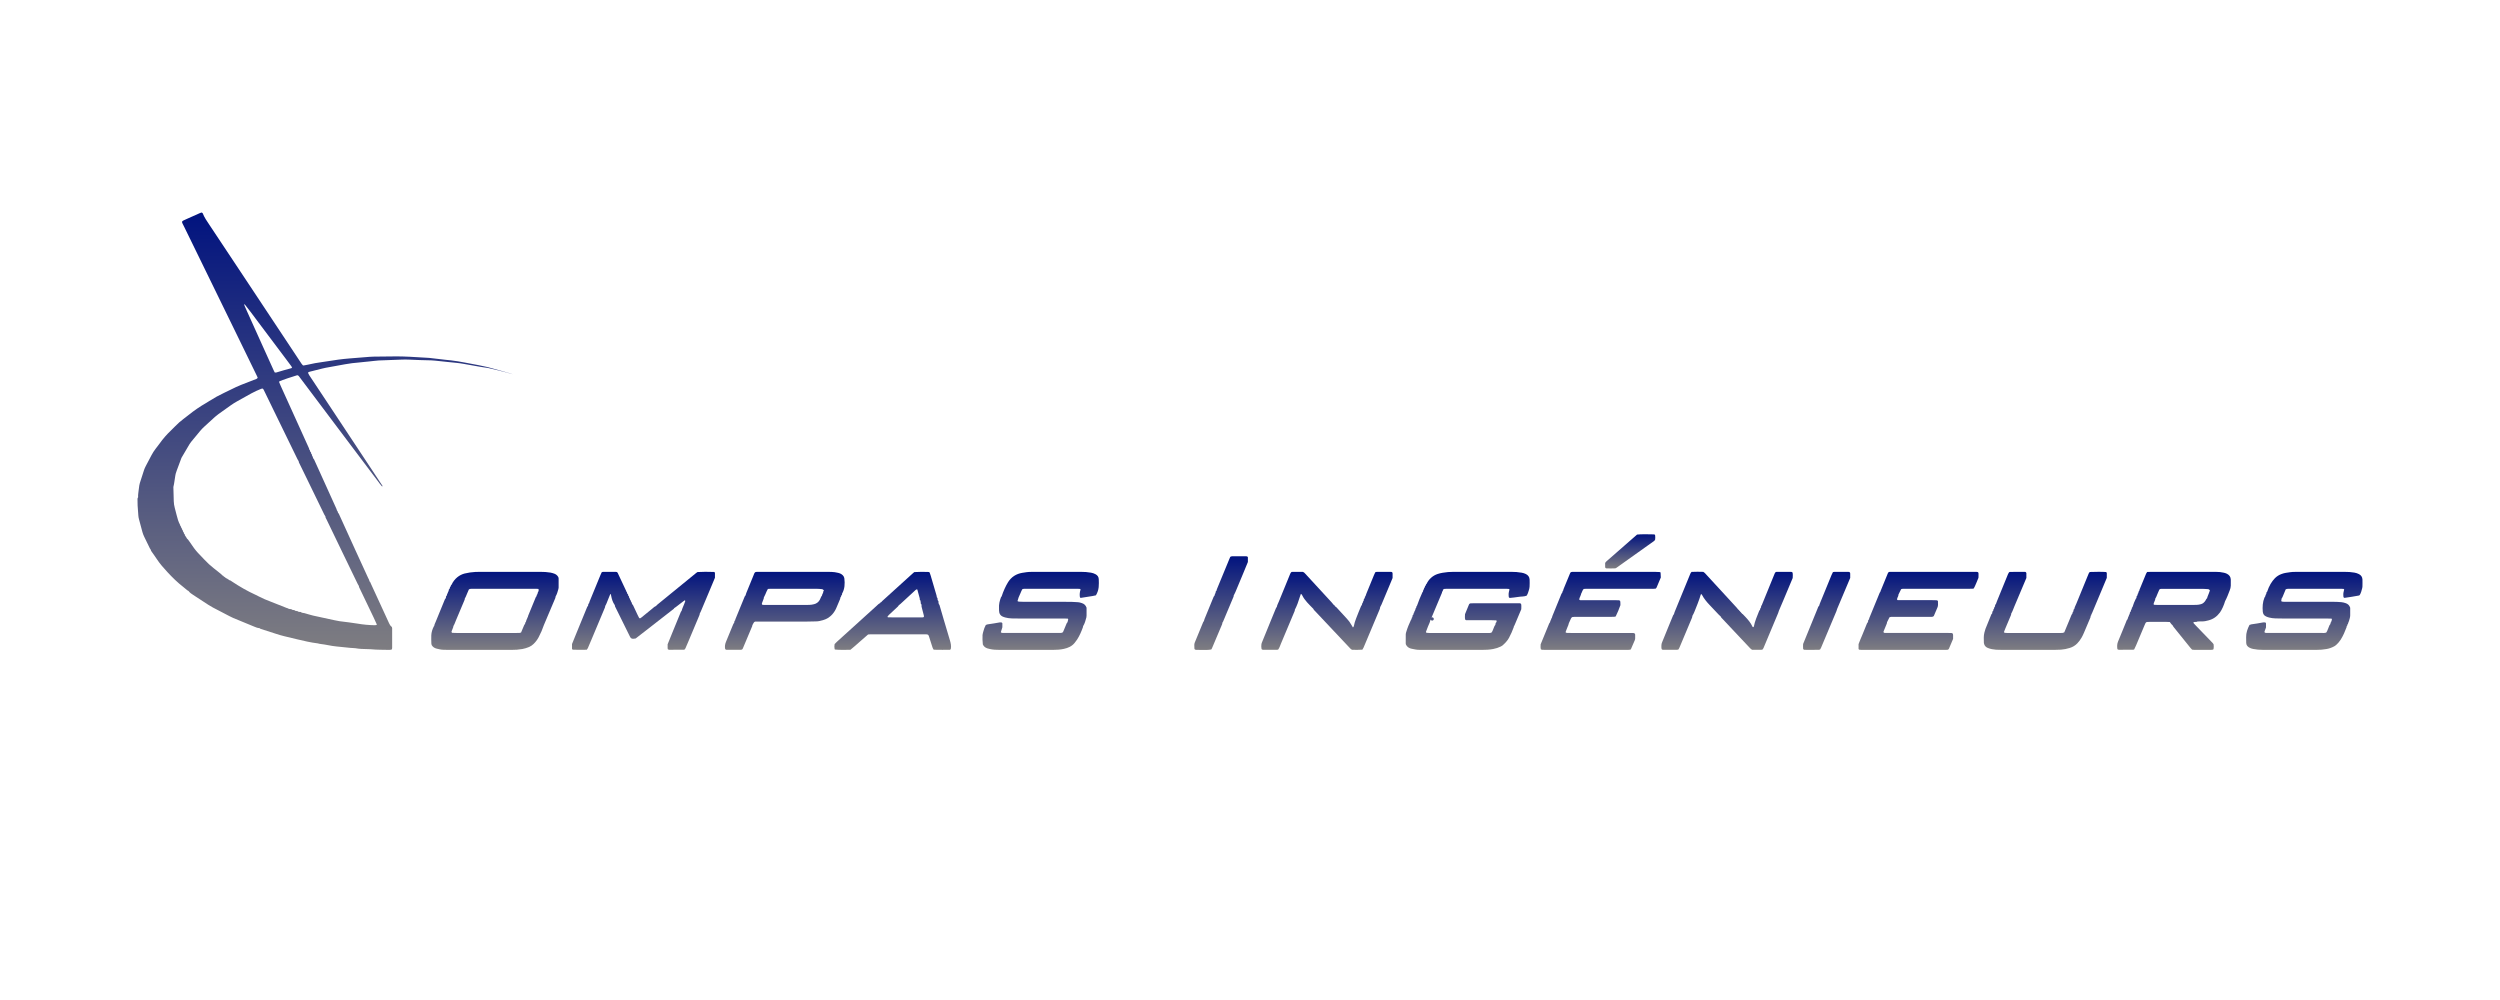 <svg width="200" height="80" viewBox="0 0 200 80" fill="none" xmlns="http://www.w3.org/2000/svg">
<path d="M35.898 28.967C36.302 29.009 36.708 29.039 37.109 29.113C37.51 29.187 37.91 29.25 38.31 29.325C38.547 29.37 38.787 29.399 39.026 29.434C40.271 29.713 41.046 29.945 41.045 29.944C41.038 29.925 39.507 29.499 39.013 29.368C38.766 29.31 38.518 29.257 38.269 29.209C37.907 29.14 37.545 29.072 37.183 29.004C36.821 28.936 36.457 28.871 36.09 28.83C35.774 28.795 35.457 28.769 35.142 28.725C34.601 28.647 34.055 28.6 33.508 28.583C33.267 28.576 33.026 28.551 32.784 28.541C32.441 28.527 32.098 28.511 31.754 28.511C31.143 28.511 30.532 28.522 29.921 28.53C29.807 28.531 29.692 28.536 29.578 28.545C29.032 28.588 28.487 28.63 27.942 28.677C27.651 28.702 27.359 28.73 27.069 28.77C26.641 28.829 26.215 28.904 25.787 28.963C25.396 29.013 25.008 29.084 24.624 29.175C24.514 29.203 24.4 29.221 24.287 29.239C24.275 29.239 24.262 29.238 24.25 29.233C24.238 29.229 24.228 29.223 24.218 29.214C24.182 29.179 24.15 29.14 24.122 29.097C23.862 28.706 23.603 28.314 23.344 27.922C22.116 26.07 20.888 24.218 19.66 22.366C18.691 20.906 17.721 19.447 16.752 17.987C16.555 17.691 16.349 17.401 16.219 17.066C16.208 17.037 16.162 17.021 16.134 17C16.095 17.009 16.056 17.021 16.019 17.035C15.671 17.19 15.321 17.342 14.975 17.501C14.44 17.747 14.498 17.654 14.747 18.171C15.292 19.303 15.849 20.429 16.401 21.558C17.258 23.314 18.116 25.07 18.972 26.826C19.49 27.887 20.006 28.948 20.522 30.009C20.556 30.078 20.586 30.146 20.615 30.21C20.607 30.235 20.592 30.258 20.573 30.277C20.554 30.296 20.531 30.309 20.505 30.317C20.103 30.474 19.699 30.629 19.297 30.787C19.155 30.842 19.015 30.903 18.877 30.968C18.556 31.121 18.238 31.279 17.916 31.434C17.513 31.623 17.123 31.838 16.749 32.078C16.664 32.133 16.578 32.188 16.49 32.239C15.993 32.524 15.521 32.848 15.076 33.208C14.84 33.4 14.586 33.573 14.357 33.774C14.119 33.984 13.905 34.22 13.675 34.44C13.342 34.754 13.042 35.099 12.777 35.472C12.675 35.617 12.562 35.755 12.454 35.896C12.329 36.056 12.219 36.227 12.124 36.407C11.974 36.701 11.814 36.99 11.662 37.284C11.608 37.384 11.563 37.489 11.525 37.597C11.408 37.946 11.297 38.297 11.187 38.647C11.167 38.708 11.153 38.769 11.144 38.832C11.12 38.995 11.095 39.158 11.079 39.322C11.065 39.474 11.034 39.624 11.052 39.777C11.018 39.815 11 39.864 11 39.914C11 40.091 11 40.267 11.009 40.443C11.024 40.707 11.05 40.971 11.067 41.235C11.073 41.335 11.09 41.435 11.117 41.532C11.211 41.871 11.297 42.214 11.391 42.554C11.428 42.688 11.477 42.818 11.538 42.942C11.689 43.247 11.835 43.554 11.985 43.86C12.009 43.903 12.036 43.946 12.065 43.986C12.065 44.041 12.097 44.081 12.125 44.122C12.262 44.319 12.406 44.511 12.535 44.712C12.783 45.096 13.085 45.434 13.394 45.768C13.79 46.196 14.202 46.603 14.664 46.959C14.774 47.044 14.878 47.137 14.986 47.224C15.017 47.245 15.05 47.264 15.084 47.281C15.181 47.418 15.321 47.507 15.459 47.597C15.863 47.861 16.266 48.127 16.672 48.389C16.789 48.465 16.909 48.536 17.033 48.602C17.471 48.833 17.911 49.062 18.351 49.289C18.453 49.341 18.554 49.395 18.66 49.439C19.222 49.674 19.785 49.907 20.351 50.136C20.479 50.188 20.609 50.246 20.752 50.25C20.781 50.273 20.813 50.292 20.847 50.308C21.27 50.445 21.696 50.574 22.116 50.717C22.322 50.786 22.529 50.843 22.739 50.896C23.084 50.983 23.43 51.063 23.776 51.145C24.32 51.274 24.863 51.405 25.42 51.47C25.591 51.525 25.771 51.527 25.946 51.56C26.159 51.599 26.37 51.642 26.584 51.674C27.062 51.746 27.545 51.769 28.026 51.83C28.101 51.84 28.178 51.839 28.254 51.844C28.318 51.845 28.381 51.85 28.444 51.859C28.747 51.918 29.052 51.92 29.357 51.928C29.459 51.931 29.562 51.928 29.663 51.939C30.157 51.991 30.654 51.978 31.151 51.991C31.202 51.992 31.252 51.987 31.302 51.975C31.323 51.971 31.338 51.944 31.36 51.923C31.366 51.888 31.37 51.852 31.372 51.815C31.372 51.294 31.372 50.774 31.372 50.253C31.368 50.224 31.361 50.195 31.351 50.166C31.255 50.09 31.18 49.99 31.134 49.877C31.022 49.621 30.901 49.37 30.785 49.116C30.414 48.309 30.042 47.502 29.671 46.695C29.639 46.628 29.626 46.547 29.554 46.503C29.548 46.398 29.487 46.312 29.444 46.221C29.107 45.481 28.766 44.746 28.428 44.007C27.986 43.037 27.544 42.067 27.104 41.097C27.084 41.065 27.061 41.035 27.034 41.009C27.037 40.996 27.037 40.983 27.032 40.971C27.028 40.958 27.021 40.947 27.011 40.939C27.015 40.921 27.012 40.901 27.003 40.885C26.994 40.868 26.979 40.855 26.961 40.849C26.959 40.863 26.96 40.878 26.964 40.892C26.967 40.9 26.971 40.907 26.977 40.914C26.971 40.907 26.967 40.9 26.964 40.892C26.96 40.878 26.959 40.863 26.961 40.849C26.948 40.8 26.933 40.753 26.915 40.706C26.45 39.677 25.985 38.649 25.518 37.621C25.388 37.332 25.257 37.043 25.125 36.755C25.106 36.723 25.083 36.694 25.057 36.667L25.03 36.594C25.035 36.574 25.032 36.553 25.023 36.536C25.014 36.518 24.998 36.504 24.98 36.496C24.983 36.486 24.983 36.474 24.979 36.465C24.974 36.455 24.967 36.446 24.957 36.441C24.962 36.413 24.958 36.384 24.946 36.358C24.934 36.331 24.915 36.309 24.89 36.294V36.29C24.895 36.26 24.891 36.229 24.878 36.201C24.866 36.173 24.846 36.15 24.82 36.133L24.796 36.06C24.8 36.042 24.797 36.023 24.788 36.007C24.779 35.991 24.764 35.979 24.747 35.974C24.741 35.936 24.732 35.9 24.719 35.864C24.5 35.378 24.28 34.892 24.06 34.407C23.525 33.228 22.99 32.048 22.456 30.869C22.409 30.765 22.368 30.658 22.326 30.558C22.331 30.545 22.337 30.533 22.345 30.521C22.352 30.511 22.361 30.502 22.372 30.496C22.521 30.425 23.491 30.095 23.779 30.017C23.804 30.02 23.828 30.028 23.85 30.04C23.872 30.052 23.892 30.069 23.907 30.089C24.013 30.232 24.12 30.374 24.227 30.516C25.182 31.786 26.136 33.055 27.091 34.325C28.138 35.716 29.185 37.106 30.233 38.496C30.339 38.638 30.44 38.784 30.562 38.913C30.577 38.929 30.594 38.913 30.601 38.87C30.396 38.56 30.186 38.243 29.977 37.925C28.771 36.104 27.566 34.283 26.36 32.461C25.82 31.646 25.279 30.831 24.738 30.016C24.704 29.963 24.675 29.907 24.651 29.848C24.644 29.83 24.661 29.801 24.668 29.774C24.701 29.762 24.736 29.747 24.773 29.738C25.106 29.653 25.439 29.57 25.771 29.487C25.87 29.462 25.969 29.438 26.069 29.42C26.581 29.325 27.094 29.233 27.607 29.141C27.794 29.108 27.983 29.075 28.172 29.054C28.502 29.016 28.831 28.995 29.161 28.953C29.413 28.922 29.669 28.91 29.92 28.873C30.171 28.836 30.427 28.831 30.681 28.823C31.152 28.806 31.622 28.785 32.093 28.77C32.309 28.763 32.526 28.757 32.742 28.77C33.327 28.803 33.912 28.814 34.498 28.829C34.599 28.832 34.701 28.84 34.802 28.851C35.164 28.888 35.531 28.929 35.898 28.967ZM19.523 24.298L19.526 24.299L19.508 24.295C19.513 24.295 19.518 24.296 19.523 24.298ZM14.657 42.573C14.66 42.58 14.664 42.587 14.669 42.593C14.664 42.587 14.66 42.58 14.657 42.573ZM15.095 47.281H15.11H15.095ZM17.947 46.166C17.955 46.178 17.966 46.188 17.979 46.193C17.966 46.188 17.955 46.178 17.947 46.166ZM18.177 46.319C18.186 46.331 18.198 46.34 18.212 46.346C18.198 46.34 18.186 46.331 18.177 46.319ZM23.799 36.737C23.826 36.794 23.863 36.845 23.896 36.899C23.892 36.952 23.914 36.995 23.937 37.041C24.154 37.483 24.369 37.925 24.584 38.368C25.036 39.299 25.488 40.229 25.94 41.159C25.968 41.214 26.004 41.266 26.037 41.32C26.027 41.402 26.079 41.464 26.111 41.531C26.555 42.454 27 43.377 27.446 44.299C27.836 45.107 28.227 45.915 28.619 46.722C28.646 46.777 28.682 46.831 28.714 46.885C28.707 46.952 28.744 47.005 28.771 47.062C29.144 47.838 29.516 48.614 29.887 49.391C29.974 49.574 30.057 49.758 30.139 49.943C30.141 49.949 30.142 49.955 30.142 49.961C30.141 49.967 30.14 49.974 30.137 49.979C30.134 49.985 30.13 49.989 30.125 49.993C30.12 49.997 30.114 50 30.108 50.001C30.073 50.011 30.036 50.017 29.998 50.018C29.529 50.012 29.06 49.969 28.598 49.889C28.373 49.849 28.146 49.822 27.92 49.791C27.668 49.758 27.416 49.731 27.165 49.696C27.027 49.676 26.89 49.646 26.753 49.617C26.183 49.495 25.612 49.376 25.044 49.246C24.81 49.191 24.581 49.114 24.349 49.05C24.3 49.039 24.251 49.032 24.201 49.028L24.169 49.013L24.135 49.014C24.116 48.99 24.092 48.972 24.063 48.962C24.034 48.952 24.003 48.95 23.974 48.957L23.848 48.931C23.838 48.914 23.822 48.9 23.804 48.892C23.785 48.883 23.765 48.882 23.745 48.886L23.608 48.859C23.564 48.804 23.506 48.791 23.44 48.8L23.406 48.785H23.369C23.351 48.762 23.326 48.744 23.299 48.734C23.27 48.724 23.24 48.722 23.211 48.729L23.08 48.701C23.071 48.684 23.056 48.671 23.038 48.663C23.021 48.654 23.001 48.652 22.982 48.656C22.534 48.478 22.088 48.296 21.638 48.124C21.328 48.011 21.025 47.879 20.731 47.728C20.642 47.681 20.553 47.633 20.46 47.592C19.799 47.294 19.175 46.931 18.571 46.531C18.498 46.483 18.43 46.422 18.337 46.411L18.333 46.413C18.319 46.367 18.285 46.353 18.241 46.353L18.236 46.351C18.226 46.316 18.207 46.292 18.166 46.296C18.16 46.286 18.151 46.278 18.14 46.273C18.129 46.268 18.117 46.266 18.105 46.268C18.098 46.249 18.084 46.234 18.067 46.223C18.05 46.212 18.03 46.207 18.01 46.208L18.001 46.202C17.999 46.186 17.992 46.172 17.98 46.161C17.968 46.151 17.952 46.146 17.936 46.147C17.933 46.137 17.927 46.128 17.918 46.121C17.909 46.115 17.899 46.112 17.888 46.112C17.881 46.091 17.867 46.072 17.85 46.058C17.832 46.044 17.811 46.035 17.788 46.033C17.765 46.004 17.739 45.976 17.712 45.95C17.644 45.893 17.574 45.837 17.505 45.781C17.239 45.565 16.961 45.36 16.709 45.128C16.456 44.897 16.232 44.635 15.99 44.391C15.764 44.167 15.561 43.92 15.386 43.655C15.276 43.485 15.153 43.322 15.034 43.157C15.009 43.13 14.982 43.105 14.952 43.083L14.948 43.077C14.949 43.056 14.944 43.036 14.932 43.019C14.921 43.002 14.905 42.989 14.885 42.982C14.887 42.97 14.884 42.957 14.878 42.947C14.872 42.936 14.863 42.927 14.851 42.922C14.84 42.918 14.83 42.912 14.822 42.904C14.814 42.896 14.807 42.886 14.804 42.875C14.807 42.886 14.814 42.896 14.822 42.904C14.83 42.912 14.84 42.918 14.851 42.922C14.852 42.906 14.848 42.89 14.838 42.877C14.829 42.864 14.815 42.855 14.8 42.851L14.798 42.847C14.801 42.818 14.796 42.788 14.783 42.76C14.77 42.733 14.75 42.71 14.726 42.693C14.717 42.667 14.708 42.642 14.698 42.616C14.7 42.6 14.697 42.583 14.688 42.569C14.679 42.554 14.666 42.543 14.65 42.538C14.641 42.513 14.633 42.489 14.625 42.464C14.627 42.447 14.624 42.429 14.615 42.414C14.606 42.399 14.592 42.388 14.575 42.382C14.578 42.369 14.578 42.356 14.573 42.344C14.569 42.332 14.561 42.321 14.551 42.313C14.555 42.295 14.551 42.276 14.542 42.26C14.533 42.244 14.518 42.232 14.501 42.226C14.504 42.214 14.503 42.201 14.499 42.189C14.494 42.178 14.487 42.167 14.477 42.16C14.48 42.141 14.477 42.122 14.468 42.106C14.459 42.089 14.444 42.076 14.426 42.069C14.424 42.044 14.418 42.02 14.409 41.996C14.274 41.749 14.197 41.482 14.131 41.211C14.083 41.014 14.029 40.819 13.979 40.623C13.933 40.452 13.907 40.276 13.901 40.098C13.892 39.718 13.88 39.339 13.87 38.959C13.947 38.664 13.967 38.359 14.023 38.06C14.039 37.947 14.068 37.837 14.11 37.731C14.125 37.696 14.133 37.659 14.147 37.623L14.518 36.626C14.73 36.265 14.941 35.904 15.154 35.544C15.193 35.478 15.236 35.416 15.284 35.357C15.526 35.062 15.771 34.771 16.012 34.476C16.118 34.349 16.233 34.23 16.356 34.12C16.637 33.863 16.917 33.605 17.2 33.349C17.285 33.273 17.374 33.202 17.467 33.135C17.796 32.898 18.127 32.661 18.459 32.427C18.624 32.309 18.796 32.201 18.974 32.103C19.354 31.898 19.729 31.684 20.104 31.473C20.359 31.329 20.628 31.216 20.898 31.103C20.932 31.093 20.967 31.086 21.003 31.082C21.079 31.127 21.104 31.202 21.137 31.269C21.365 31.735 21.591 32.204 21.818 32.671C22.479 34.027 23.139 35.382 23.799 36.737ZM23.305 29.456C22.897 29.555 22.499 29.687 22.096 29.801C22.063 29.811 22.023 29.798 21.978 29.796C21.949 29.738 21.919 29.683 21.893 29.626C21.605 28.99 21.317 28.355 21.03 27.719C20.602 26.77 20.174 25.822 19.747 24.873C19.684 24.734 19.623 24.595 19.562 24.455C19.544 24.412 19.541 24.364 19.554 24.318C19.899 24.739 20.215 25.181 20.543 25.615C21.314 26.641 22.085 27.666 22.855 28.692C23 28.885 23.144 29.079 23.288 29.273C23.317 29.312 23.343 29.355 23.367 29.396C23.341 29.422 23.327 29.45 23.306 29.456H23.305Z" fill="url(#paint0_linear_537_1527)"/>
<path d="M75.503 49.581C75.388 49.192 75.278 48.802 75.162 48.413C75.153 48.379 75.123 48.351 75.102 48.32C75.093 48.274 75.084 48.228 75.075 48.182C75.083 48.153 75.082 48.123 75.072 48.095C75.062 48.068 75.044 48.044 75.02 48.026C75.015 48.001 75.01 47.975 75.005 47.95C75.016 47.887 75.007 47.831 74.95 47.791C74.944 47.741 74.935 47.691 74.924 47.642C74.767 47.107 74.61 46.572 74.452 46.038C74.427 45.953 74.397 45.871 74.369 45.797C74.336 45.78 74.314 45.76 74.291 45.758C74.088 45.739 73.375 45.746 73.148 45.767C73.119 45.789 73.087 45.81 73.059 45.835C72.231 46.585 71.404 47.336 70.576 48.086C70.55 48.113 70.525 48.141 70.502 48.171C70.481 48.17 70.461 48.178 70.446 48.192C70.43 48.206 70.421 48.225 70.42 48.246H70.418C70.295 48.292 70.213 48.393 70.12 48.476C69.064 49.431 68.008 50.386 66.954 51.342C66.889 51.401 66.829 51.466 66.769 51.526C66.742 51.663 66.742 51.803 66.772 51.939C66.791 51.952 66.802 51.964 66.813 51.965C67.219 52.01 67.624 51.976 68.032 51.985C68.519 51.591 68.967 51.158 69.447 50.758C69.512 50.754 69.575 50.746 69.639 50.746C71.115 50.746 72.591 50.746 74.067 50.746C74.105 50.745 74.143 50.748 74.18 50.755C74.205 50.76 74.229 50.771 74.248 50.787C74.268 50.803 74.284 50.823 74.294 50.847C74.309 50.882 74.322 50.917 74.332 50.954C74.409 51.195 74.487 51.436 74.562 51.678C74.589 51.774 74.626 51.867 74.672 51.956C74.695 51.967 74.72 51.975 74.745 51.98C75.165 51.992 75.585 51.986 75.993 51.985L76.064 51.93C76.114 51.685 76.06 51.451 75.991 51.219C75.829 50.673 75.664 50.128 75.503 49.581ZM73.912 49.36C73.82 49.407 73.73 49.393 73.642 49.393C73.006 49.394 72.37 49.394 71.734 49.393C71.505 49.393 71.276 49.39 71.047 49.387C71.021 49.387 71.005 49.369 71.002 49.339C71.002 49.327 71.006 49.315 71.014 49.306C71.045 49.266 71.079 49.228 71.114 49.192C71.262 49.052 71.411 48.915 71.56 48.776C71.653 48.69 71.747 48.604 71.838 48.516C71.862 48.487 71.883 48.457 71.902 48.424C71.951 48.385 72.001 48.348 72.047 48.306C72.446 47.939 72.844 47.572 73.242 47.204C73.28 47.169 73.321 47.142 73.385 47.157L73.58 47.877C73.568 47.939 73.577 47.994 73.632 48.034L73.658 48.179C73.645 48.243 73.654 48.299 73.711 48.339C73.707 48.362 73.712 48.386 73.724 48.407C73.715 48.469 73.721 48.533 73.741 48.594C73.799 48.813 73.856 49.035 73.911 49.256C73.916 49.29 73.916 49.325 73.912 49.36Z" fill="url(#paint1_linear_537_1527)"/>
<path d="M44.579 46.047C44.518 45.98 44.443 45.93 44.359 45.898C44.252 45.858 44.142 45.827 44.029 45.806C43.765 45.765 43.498 45.745 43.23 45.748C41.639 45.75 40.047 45.75 38.455 45.748C38.315 45.748 38.175 45.747 38.035 45.755C37.743 45.77 37.452 45.812 37.168 45.882C36.769 45.985 36.351 46.275 36.114 46.798C36.084 46.798 36.064 46.833 36.064 46.881C36.054 46.889 36.047 46.9 36.042 46.911C36.037 46.923 36.035 46.936 36.037 46.949C36.007 46.949 35.986 46.984 35.989 47.034L35.964 47.108C35.938 47.124 35.919 47.147 35.907 47.175C35.895 47.203 35.892 47.233 35.898 47.263C35.89 47.269 35.884 47.278 35.881 47.287C35.877 47.297 35.877 47.307 35.879 47.318C35.86 47.326 35.846 47.34 35.837 47.358C35.828 47.377 35.827 47.397 35.832 47.417C35.823 47.425 35.817 47.435 35.813 47.447C35.809 47.458 35.808 47.47 35.811 47.482C35.78 47.482 35.76 47.52 35.763 47.571L35.742 47.647C35.717 47.663 35.698 47.687 35.687 47.714C35.675 47.741 35.672 47.77 35.678 47.799C35.669 47.823 35.661 47.848 35.653 47.872C35.606 47.899 35.592 47.947 35.573 47.993C35.331 48.583 35.086 49.172 34.847 49.763C34.805 49.867 34.747 49.966 34.737 50.081C34.798 50.097 34.858 50.115 34.919 50.13C34.858 50.115 34.798 50.097 34.737 50.081C34.727 50.089 34.714 50.095 34.709 50.106C34.592 50.333 34.514 50.574 34.503 50.829C34.494 51.044 34.503 51.26 34.508 51.475C34.512 51.519 34.52 51.561 34.532 51.603C34.632 51.776 34.779 51.854 34.94 51.893C35.112 51.933 35.285 51.979 35.465 51.982C35.605 51.984 35.745 51.99 35.884 51.991C37.562 51.991 39.24 51.991 40.918 51.991C41.21 51.994 41.502 51.971 41.79 51.922C41.976 51.886 42.159 51.831 42.334 51.756C42.461 51.699 42.578 51.62 42.679 51.523C42.845 51.365 42.984 51.181 43.091 50.979C43.258 50.667 43.399 50.341 43.511 50.005C43.818 49.281 44.124 48.558 44.429 47.834C44.44 47.798 44.446 47.76 44.447 47.723C44.56 47.535 44.614 47.326 44.672 47.12C44.683 47.083 44.689 47.045 44.69 47.007C44.692 46.766 44.694 46.525 44.69 46.284C44.689 46.19 44.642 46.113 44.579 46.047ZM41.919 50.047C41.842 50.234 41.762 50.42 41.684 50.604C41.646 50.618 41.606 50.628 41.566 50.634C41.452 50.638 41.337 50.639 41.223 50.639C39.673 50.639 38.122 50.639 36.572 50.639C36.446 50.639 36.319 50.633 36.192 50.628C36.147 50.626 36.108 50.561 36.125 50.514C36.16 50.419 36.195 50.324 36.235 50.231C36.259 50.186 36.271 50.136 36.27 50.086C36.361 49.949 36.407 49.791 36.47 49.642C36.7 49.102 36.925 48.559 37.154 48.018C37.177 47.974 37.188 47.925 37.186 47.875C37.261 47.771 37.296 47.647 37.348 47.532C37.405 47.405 37.458 47.276 37.505 47.166C37.525 47.146 37.549 47.13 37.576 47.12C37.603 47.11 37.631 47.105 37.66 47.107C37.748 47.105 37.837 47.107 37.926 47.105C39.527 47.105 41.128 47.105 42.729 47.105C42.843 47.105 42.957 47.101 43.058 47.112C43.099 47.15 43.105 47.182 43.094 47.221C43.083 47.26 43.078 47.295 43.071 47.333C43.042 47.333 43.021 47.371 43.025 47.419C43.012 47.462 42.999 47.504 42.986 47.546C42.968 47.555 42.952 47.57 42.943 47.588C42.934 47.607 42.933 47.629 42.938 47.648C42.929 47.656 42.923 47.666 42.919 47.678C42.916 47.689 42.915 47.701 42.918 47.712C42.925 47.719 42.931 47.725 42.938 47.733C42.931 47.725 42.925 47.719 42.918 47.712C42.901 47.73 42.876 47.745 42.867 47.767C42.659 48.268 42.453 48.77 42.248 49.272C42.236 49.308 42.228 49.344 42.223 49.382C42.206 49.389 42.191 49.403 42.183 49.42C42.174 49.437 42.172 49.457 42.176 49.475C42.168 49.485 42.162 49.496 42.158 49.508C42.154 49.52 42.153 49.533 42.155 49.546C42.127 49.546 42.107 49.584 42.108 49.628C42.095 49.671 42.083 49.713 42.07 49.756C42.051 49.765 42.036 49.78 42.027 49.798C42.019 49.817 42.016 49.838 42.021 49.858C42.013 49.866 42.008 49.877 42.005 49.888C42.001 49.899 42 49.911 42.002 49.922C41.956 49.953 41.938 49.999 41.919 50.046L41.919 50.047Z" fill="url(#paint2_linear_537_1527)"/>
<path d="M178.162 45.906C178.082 45.866 177.998 45.837 177.911 45.818C177.7 45.769 177.484 45.746 177.267 45.749C176.746 45.751 176.224 45.749 175.702 45.749C174.494 45.749 173.285 45.749 172.075 45.749C171.974 45.749 171.873 45.755 171.77 45.758C171.74 45.801 171.713 45.846 171.689 45.893C171.509 46.327 171.33 46.761 171.153 47.195C171.146 47.219 171.142 47.245 171.14 47.27C171.117 47.285 171.098 47.307 171.086 47.333C171.075 47.359 171.072 47.388 171.077 47.416C171.068 47.424 171.062 47.434 171.058 47.445C171.054 47.457 171.054 47.469 171.056 47.48C171.024 47.48 171.004 47.518 171.008 47.57C171.001 47.595 170.993 47.62 170.987 47.645C170.962 47.662 170.942 47.685 170.931 47.712C170.92 47.74 170.917 47.77 170.923 47.799C170.914 47.823 170.906 47.847 170.898 47.871C170.887 47.879 170.873 47.884 170.868 47.895C170.764 48.111 170.666 48.329 170.602 48.561C170.579 48.577 170.561 48.6 170.55 48.626C170.539 48.652 170.535 48.681 170.539 48.709C170.53 48.717 170.524 48.727 170.52 48.738C170.516 48.749 170.516 48.761 170.518 48.772C170.49 48.772 170.469 48.812 170.471 48.862L170.448 48.937C170.45 48.953 170.451 48.968 170.451 48.983C170.451 48.968 170.45 48.953 170.448 48.937C170.424 48.954 170.406 48.978 170.394 49.005C170.383 49.033 170.379 49.062 170.384 49.092C170.376 49.098 170.37 49.107 170.366 49.117C170.363 49.127 170.362 49.138 170.365 49.148C170.347 49.157 170.333 49.171 170.324 49.189C170.315 49.206 170.312 49.226 170.316 49.245C170.307 49.254 170.301 49.265 170.297 49.277C170.294 49.289 170.293 49.302 170.296 49.315C170.271 49.315 170.249 49.354 170.249 49.397C170.233 49.446 170.217 49.495 170.201 49.543L170.245 49.562L170.201 49.543C170.131 49.605 170.111 49.695 170.078 49.775C169.866 50.289 169.664 50.807 169.446 51.318C169.363 51.515 169.36 51.71 169.388 51.912C169.39 51.931 169.415 51.953 169.435 51.964C169.457 51.976 169.481 51.982 169.506 51.982C169.887 51.982 170.267 51.982 170.648 51.98C170.677 51.976 170.706 51.968 170.733 51.957C170.783 51.852 170.84 51.74 170.889 51.624C171.115 51.089 171.34 50.553 171.564 50.017C171.588 49.958 171.613 49.9 171.642 49.844C171.653 49.821 171.67 49.801 171.69 49.786C171.711 49.771 171.735 49.762 171.761 49.759C171.836 49.752 171.912 49.749 171.988 49.75C172.42 49.75 172.851 49.75 173.282 49.75C173.384 49.75 173.485 49.758 173.586 49.762C173.649 49.854 173.71 49.947 173.801 50.015C173.823 50.06 173.848 50.104 173.877 50.145C174.329 50.708 174.783 51.271 175.238 51.833C175.278 51.882 175.324 51.926 175.369 51.974C175.421 51.979 175.471 51.987 175.521 51.987C175.979 51.988 176.436 51.988 176.894 51.987C176.932 51.988 176.97 51.985 177.008 51.978C177.034 51.968 177.059 51.954 177.082 51.937C177.104 51.81 177.107 51.681 177.09 51.554C177.041 51.453 176.97 51.397 176.909 51.334C176.495 50.905 176.081 50.475 175.667 50.047C175.606 49.983 175.545 49.918 175.486 49.851C175.482 49.847 175.478 49.842 175.476 49.837C175.474 49.831 175.472 49.825 175.472 49.819C175.472 49.813 175.474 49.807 175.476 49.801C175.478 49.796 175.482 49.791 175.486 49.787C175.495 49.777 175.505 49.77 175.517 49.766C175.614 49.738 175.722 49.781 175.813 49.716C175.94 49.715 176.066 49.713 176.193 49.712C176.36 49.712 176.52 49.672 176.681 49.63C177.067 49.532 177.367 49.311 177.6 48.992C177.741 48.801 177.924 48.393 178.006 48.098C178.155 47.818 178.267 47.521 178.379 47.225C178.429 47.108 178.457 46.982 178.462 46.855C178.462 46.691 178.467 46.525 178.462 46.36C178.455 46.149 178.341 46.002 178.162 45.906ZM170.268 49.573L170.316 49.593L170.268 49.573ZM176.561 47.869C176.501 47.903 176.484 47.967 176.453 48.021C176.409 48.099 176.351 48.168 176.282 48.225C176.225 48.276 176.157 48.312 176.083 48.332C175.971 48.359 175.861 48.389 175.745 48.389C175.643 48.389 175.541 48.394 175.44 48.394C174.486 48.394 173.531 48.394 172.576 48.394C172.488 48.394 172.4 48.387 172.306 48.383C172.302 48.338 172.286 48.298 172.297 48.266C172.33 48.17 172.375 48.079 172.41 47.984C172.42 47.948 172.426 47.912 172.428 47.874C172.505 47.771 172.538 47.647 172.589 47.532C172.646 47.405 172.699 47.276 172.746 47.169C172.766 47.148 172.79 47.131 172.817 47.121C172.844 47.11 172.873 47.105 172.902 47.107C172.978 47.105 173.054 47.107 173.13 47.107C174.12 47.107 175.111 47.107 176.101 47.107C176.279 47.107 176.456 47.118 176.633 47.131C176.667 47.132 176.7 47.144 176.728 47.163C176.756 47.183 176.777 47.21 176.79 47.242C176.74 47.4 176.67 47.562 176.605 47.727C176.586 47.773 176.576 47.823 176.561 47.871C176.575 47.892 176.587 47.914 176.601 47.934C176.587 47.912 176.575 47.89 176.561 47.869Z" fill="url(#paint3_linear_537_1527)"/>
<path d="M67.211 47.915C67.221 47.879 67.227 47.841 67.229 47.803C67.251 47.784 67.269 47.76 67.281 47.733C67.293 47.706 67.299 47.676 67.298 47.647C67.323 47.631 67.343 47.608 67.354 47.581C67.366 47.554 67.369 47.524 67.363 47.495C67.585 47.114 67.598 46.7 67.549 46.278C67.544 46.253 67.539 46.229 67.531 46.205C67.511 46.13 67.47 46.064 67.413 46.013C67.309 45.911 67.179 45.858 67.043 45.827C66.869 45.788 66.694 45.754 66.515 45.753C66.362 45.753 66.21 45.749 66.057 45.749H60.832C60.73 45.749 60.628 45.749 60.526 45.751C60.493 45.754 60.461 45.76 60.428 45.769C60.341 45.833 60.324 45.925 60.291 46.005C60.091 46.485 59.896 46.966 59.701 47.448C59.678 47.506 59.663 47.568 59.645 47.629C59.619 47.655 59.597 47.684 59.579 47.716C59.327 48.328 59.075 48.94 58.826 49.552C58.819 49.576 58.815 49.601 58.814 49.626C58.789 49.642 58.769 49.665 58.758 49.692C58.746 49.719 58.742 49.749 58.747 49.779C58.74 49.786 58.734 49.795 58.731 49.806C58.727 49.816 58.727 49.827 58.729 49.837C58.685 49.869 58.668 49.916 58.649 49.963C58.461 50.421 58.276 50.879 58.083 51.335C58 51.528 57.973 51.723 58.01 51.91C58.022 51.935 58.042 51.955 58.067 51.969C58.091 51.982 58.119 51.988 58.147 51.985C58.516 51.986 58.885 51.986 59.254 51.985C59.286 51.983 59.319 51.977 59.35 51.967C59.412 51.931 59.425 51.88 59.444 51.835C59.691 51.251 59.936 50.666 60.181 50.081C60.187 50.057 60.189 50.032 60.188 50.007C60.267 49.926 60.261 49.784 60.412 49.727H60.768C62.015 49.727 63.262 49.727 64.51 49.727C64.764 49.727 65.019 49.714 65.273 49.712C65.466 49.712 65.653 49.667 65.835 49.613C66.119 49.535 66.374 49.378 66.573 49.16C66.708 49.009 66.818 48.838 66.9 48.652C67.009 48.408 67.109 48.161 67.211 47.915ZM65.699 47.73C65.66 47.809 65.632 47.894 65.59 47.973C65.544 48.063 65.478 48.143 65.397 48.206C65.317 48.269 65.223 48.313 65.124 48.336C65.001 48.369 64.874 48.387 64.747 48.391C64.658 48.391 64.569 48.394 64.48 48.394C63.41 48.394 62.341 48.394 61.271 48.394C61.17 48.394 61.068 48.406 60.962 48.369C60.958 48.336 60.942 48.295 60.953 48.264C60.988 48.154 61.031 48.05 61.075 47.944C61.098 47.899 61.109 47.849 61.107 47.798C61.199 47.646 61.253 47.476 61.327 47.316C61.358 47.248 61.395 47.183 61.432 47.114C61.502 47.109 61.564 47.103 61.627 47.103C62.846 47.103 64.064 47.103 65.283 47.103C65.435 47.103 65.587 47.112 65.738 47.13C65.776 47.133 65.813 47.146 65.844 47.169C65.875 47.191 65.899 47.222 65.914 47.258C65.89 47.276 65.871 47.3 65.861 47.328C65.85 47.356 65.848 47.387 65.853 47.416C65.845 47.423 65.839 47.432 65.835 47.443C65.831 47.453 65.831 47.464 65.832 47.474C65.814 47.482 65.799 47.495 65.79 47.513C65.781 47.531 65.779 47.551 65.784 47.57C65.775 47.579 65.769 47.59 65.765 47.602C65.762 47.614 65.761 47.626 65.764 47.639C65.739 47.667 65.717 47.697 65.698 47.73H65.699Z" fill="url(#paint4_linear_537_1527)"/>
<path d="M122.062 45.919C121.958 45.87 121.849 45.836 121.736 45.816C121.46 45.768 121.181 45.745 120.901 45.748C119.744 45.75 118.587 45.75 117.431 45.748C117.049 45.748 116.668 45.751 116.286 45.748C115.994 45.746 115.702 45.77 115.414 45.821C115.276 45.843 115.14 45.877 115.007 45.92C114.814 45.984 114.636 46.088 114.485 46.224C114.334 46.359 114.212 46.525 114.127 46.71C114.108 46.717 114.093 46.731 114.083 46.748C114.073 46.766 114.069 46.786 114.072 46.806C114.063 46.81 114.055 46.817 114.051 46.826C114.046 46.835 114.045 46.845 114.047 46.855C114.027 46.863 114.011 46.878 114.001 46.897C113.991 46.916 113.988 46.938 113.992 46.959C113.983 46.964 113.976 46.971 113.972 46.98C113.968 46.99 113.968 47 113.971 47.01C113.952 47.019 113.937 47.033 113.928 47.052C113.919 47.071 113.917 47.092 113.921 47.112C113.912 47.119 113.905 47.128 113.901 47.139C113.897 47.15 113.897 47.162 113.9 47.173C113.87 47.173 113.848 47.212 113.852 47.265C113.844 47.29 113.837 47.315 113.83 47.34C113.821 47.349 113.808 47.355 113.802 47.366C113.64 47.729 113.481 48.093 113.354 48.471C113.326 48.471 113.308 48.506 113.312 48.556C113.304 48.582 113.295 48.607 113.287 48.633C113.26 48.633 113.242 48.668 113.245 48.711C113.231 48.756 113.216 48.801 113.202 48.846C113.184 48.854 113.17 48.868 113.162 48.885C113.153 48.902 113.152 48.921 113.156 48.94C113.141 48.959 113.133 48.984 113.135 49.009C113.106 49.009 113.085 49.046 113.088 49.095C113.081 49.121 113.074 49.147 113.067 49.173C113.042 49.188 113.022 49.211 113.011 49.238C112.999 49.265 112.996 49.294 113.002 49.323C112.994 49.332 112.989 49.342 112.986 49.352C112.982 49.363 112.981 49.374 112.982 49.386C112.964 49.392 112.949 49.405 112.94 49.422C112.931 49.439 112.928 49.459 112.933 49.478C112.926 49.502 112.92 49.526 112.913 49.55L112.999 49.588L112.913 49.55C112.903 49.559 112.889 49.565 112.885 49.575C112.736 49.897 112.596 50.222 112.497 50.564C112.477 50.624 112.464 50.686 112.46 50.749C112.455 50.99 112.456 51.232 112.458 51.472C112.458 51.552 112.5 51.617 112.547 51.679C112.646 51.806 112.787 51.872 112.936 51.901C113.135 51.939 113.333 51.992 113.54 51.987C113.655 51.984 113.769 51.991 113.884 51.991C115.437 51.991 116.99 51.991 118.543 51.991C118.848 51.991 119.152 51.979 119.454 51.921C119.666 51.882 119.872 51.814 120.066 51.72C120.112 51.7 120.156 51.673 120.196 51.641C120.398 51.465 120.582 51.276 120.714 51.038C120.864 50.759 120.993 50.469 121.1 50.171C121.107 50.146 121.111 50.121 121.113 50.096C121.129 50.077 121.144 50.057 121.156 50.035C121.339 49.603 121.521 49.171 121.702 48.74C121.7 48.596 121.722 48.457 121.689 48.32L121.618 48.263H117.851C117.787 48.263 117.724 48.263 117.66 48.267C117.628 48.268 117.597 48.279 117.571 48.297C117.545 48.316 117.525 48.342 117.514 48.372C117.406 48.629 117.302 48.888 117.201 49.135C117.195 49.288 117.182 49.427 117.212 49.564L117.287 49.618H117.656C118.216 49.618 118.776 49.618 119.336 49.618C119.463 49.618 119.59 49.627 119.717 49.631C119.718 49.656 119.723 49.68 119.731 49.703C119.759 49.675 119.77 49.665 119.759 49.654C119.769 49.665 119.759 49.675 119.731 49.703L119.714 49.777C119.722 49.834 119.711 49.884 119.667 49.919C119.711 49.884 119.722 49.834 119.714 49.777C119.688 49.793 119.668 49.816 119.656 49.844C119.644 49.872 119.64 49.903 119.646 49.933C119.63 49.952 119.621 49.977 119.621 50.002C119.546 50.076 119.527 50.178 119.485 50.269C119.433 50.383 119.403 50.51 119.321 50.605C119.234 50.648 119.144 50.638 119.056 50.638C117.479 50.638 115.903 50.638 114.326 50.638C114.263 50.638 114.2 50.631 114.137 50.626C114.105 50.624 114.066 50.572 114.077 50.544C114.132 50.402 114.185 50.261 114.239 50.119C114.302 49.955 114.395 49.801 114.427 49.624C114.435 49.614 114.441 49.603 114.445 49.591C114.448 49.579 114.449 49.567 114.448 49.554C114.456 49.583 114.474 49.607 114.498 49.624C114.523 49.641 114.552 49.649 114.582 49.647C114.611 49.645 114.639 49.633 114.661 49.613C114.683 49.593 114.697 49.566 114.702 49.536C114.706 49.507 114.7 49.477 114.685 49.452C114.67 49.426 114.646 49.406 114.619 49.396C114.591 49.386 114.56 49.385 114.532 49.394C114.504 49.404 114.48 49.422 114.463 49.447C114.476 49.428 114.494 49.412 114.515 49.401C114.529 49.38 114.542 49.358 114.553 49.336C114.822 48.696 115.091 48.057 115.358 47.418C115.364 47.394 115.367 47.369 115.365 47.344C115.39 47.327 115.41 47.304 115.422 47.276C115.433 47.249 115.437 47.219 115.432 47.189C115.462 47.148 115.507 47.12 115.558 47.112C115.621 47.106 115.684 47.103 115.748 47.103C117.337 47.103 118.926 47.103 120.515 47.103C120.579 47.103 120.642 47.107 120.705 47.115C120.725 47.118 120.742 47.143 120.76 47.158C120.683 47.447 120.677 47.499 120.701 47.755C120.705 47.797 120.737 47.819 120.784 47.836C121.002 47.811 121.231 47.794 121.455 47.754C121.68 47.714 121.912 47.738 122.127 47.658C122.218 47.524 122.262 47.378 122.304 47.232C122.336 47.136 122.357 47.037 122.366 46.936C122.376 46.746 122.376 46.555 122.369 46.365C122.359 46.159 122.248 46.009 122.062 45.919Z" fill="url(#paint5_linear_537_1527)"/>
<path d="M188.996 46.356C188.988 46.164 188.889 46.02 188.718 45.931C188.605 45.872 188.483 45.832 188.358 45.81C188.094 45.765 187.827 45.745 187.56 45.749C186.338 45.75 185.115 45.75 183.893 45.749C183.791 45.749 183.69 45.754 183.588 45.752C183.344 45.747 183.106 45.792 182.867 45.828C182.754 45.846 182.643 45.875 182.536 45.916C182.331 45.987 182.145 46.104 181.992 46.257C181.733 46.523 181.512 46.897 181.373 47.336C181.348 47.352 181.329 47.376 181.318 47.404C181.307 47.432 181.304 47.462 181.31 47.492C181.301 47.498 181.294 47.507 181.291 47.517C181.287 47.527 181.287 47.538 181.29 47.548C181.271 47.556 181.256 47.57 181.247 47.588C181.238 47.606 181.236 47.627 181.242 47.646C181.232 47.654 181.225 47.665 181.222 47.678C181.218 47.69 181.218 47.703 181.221 47.715C181.196 47.743 181.175 47.774 181.157 47.807C181.009 48.168 180.992 48.546 181.022 48.929C181.035 49.101 181.116 49.244 181.287 49.317C181.367 49.354 181.451 49.384 181.537 49.405C181.698 49.444 181.862 49.467 182.027 49.472C182.269 49.476 182.511 49.483 182.752 49.483C183.884 49.484 185.016 49.484 186.148 49.483C186.274 49.483 186.4 49.488 186.528 49.49C186.541 49.535 186.551 49.572 186.561 49.607C186.543 49.615 186.528 49.629 186.519 49.646C186.511 49.664 186.508 49.684 186.513 49.703C186.505 49.712 186.499 49.723 186.495 49.734C186.492 49.746 186.491 49.758 186.492 49.77C186.465 49.77 186.443 49.809 186.445 49.856L186.425 49.932C186.399 49.959 186.377 49.989 186.358 50.022C186.294 50.174 186.236 50.329 186.173 50.481C186.151 50.524 186.127 50.566 186.1 50.606C185.968 50.654 185.839 50.636 185.713 50.636C184.312 50.638 182.911 50.638 181.511 50.636C181.435 50.636 181.358 50.638 181.282 50.633C181.192 50.626 181.131 50.602 181.172 50.49C181.211 50.383 181.251 50.276 181.28 50.199C181.28 50.066 181.28 49.964 181.28 49.863C181.28 49.836 181.23 49.791 181.202 49.791C181.151 49.788 181.101 49.789 181.05 49.794C180.738 49.853 180.424 49.905 180.109 49.947C180.058 49.958 180.008 49.974 179.96 49.995C179.801 50.303 179.685 50.62 179.691 50.973C179.693 51.126 179.693 51.278 179.697 51.43C179.7 51.6 179.795 51.719 179.931 51.8C180.031 51.857 180.139 51.896 180.252 51.917C180.514 51.969 180.781 51.992 181.048 51.989C182.474 51.988 183.901 51.988 185.327 51.989C185.594 51.992 185.86 51.969 186.123 51.922C186.349 51.883 186.565 51.805 186.764 51.691C186.808 51.666 186.85 51.637 186.887 51.603C187.029 51.475 187.154 51.33 187.258 51.17C187.454 50.856 187.598 50.519 187.727 50.173C187.732 50.149 187.735 50.123 187.734 50.098V50.096C187.752 50.09 187.767 50.077 187.776 50.06C187.784 50.044 187.786 50.024 187.781 50.006C187.789 49.997 187.795 49.986 187.798 49.974C187.802 49.962 187.803 49.95 187.802 49.938C187.831 49.938 187.852 49.901 187.849 49.854C187.876 49.797 187.899 49.738 187.919 49.678C187.957 49.531 188.015 49.389 188.016 49.234C188.016 49.019 188.016 48.803 188.016 48.621C187.95 48.418 187.827 48.316 187.664 48.257C187.545 48.213 187.421 48.184 187.294 48.172C187.066 48.151 186.838 48.144 186.609 48.144C185.403 48.144 184.197 48.144 182.99 48.144C182.875 48.144 182.761 48.144 182.647 48.141C182.609 48.14 182.571 48.133 182.536 48.12C182.525 48.114 182.517 48.105 182.511 48.095C182.505 48.085 182.501 48.073 182.501 48.061C182.506 47.999 182.52 47.938 182.531 47.876C182.554 47.847 182.575 47.815 182.593 47.782C182.682 47.572 182.769 47.361 182.857 47.148C182.891 47.132 182.927 47.118 182.965 47.109C183.028 47.104 183.092 47.101 183.155 47.103C184.53 47.103 185.905 47.103 187.28 47.103C187.343 47.102 187.407 47.105 187.47 47.111C187.494 47.119 187.515 47.131 187.534 47.146C187.462 47.435 187.459 47.453 187.47 47.709C187.472 47.759 187.484 47.808 187.556 47.831C187.933 47.776 188.322 47.719 188.709 47.643C188.733 47.635 188.756 47.623 188.777 47.608C188.881 47.431 188.934 47.235 188.98 47.037C188.989 47 188.994 46.962 188.995 46.925C188.998 46.737 189.004 46.546 188.996 46.356Z" fill="url(#paint6_linear_537_1527)"/>
<path d="M87.637 45.935C87.525 45.876 87.403 45.834 87.278 45.813C87.014 45.768 86.747 45.746 86.479 45.748C85.295 45.75 84.111 45.75 82.927 45.748C82.787 45.748 82.647 45.754 82.507 45.751C82.263 45.748 82.024 45.786 81.786 45.826C81.298 45.908 80.912 46.15 80.644 46.576C80.467 46.859 80.26 47.303 80.13 47.717C80.114 47.736 80.09 47.752 80.082 47.774C79.971 48.059 79.901 48.352 79.921 48.662C79.924 48.725 79.921 48.788 79.923 48.852C79.929 49.09 80.035 49.263 80.264 49.347C80.311 49.367 80.359 49.383 80.408 49.396C80.581 49.436 80.754 49.473 80.933 49.474C81.174 49.474 81.415 49.483 81.656 49.483C82.773 49.484 83.89 49.484 85.007 49.483C85.146 49.483 85.285 49.486 85.419 49.487C85.435 49.515 85.46 49.537 85.457 49.555C85.443 49.629 85.421 49.701 85.402 49.774C85.376 49.801 85.354 49.831 85.335 49.864C85.26 50.038 85.182 50.212 85.116 50.39C85.025 50.638 84.997 50.634 84.757 50.637H84.604C83.231 50.637 81.858 50.637 80.484 50.637C80.383 50.637 80.281 50.637 80.179 50.632C80.155 50.628 80.13 50.622 80.107 50.612C80.101 50.611 80.095 50.609 80.09 50.605C80.084 50.602 80.08 50.597 80.076 50.592C80.073 50.586 80.071 50.58 80.07 50.573C80.07 50.567 80.071 50.56 80.073 50.554C80.109 50.434 80.148 50.314 80.189 50.182V49.86C80.162 49.822 80.139 49.791 80.096 49.791C80.058 49.788 80.02 49.788 79.982 49.792C79.657 49.847 79.332 49.908 79.005 49.95C78.956 49.957 78.911 49.984 78.863 50.002C78.777 50.159 78.713 50.327 78.671 50.501C78.65 50.6 78.61 50.693 78.603 50.797C78.591 51.05 78.599 51.303 78.627 51.555C78.698 51.717 78.825 51.816 78.989 51.87C79.049 51.889 79.111 51.901 79.172 51.917C79.434 51.982 79.7 51.99 79.969 51.99C81.394 51.989 82.818 51.989 84.243 51.99C84.536 51.99 84.827 51.973 85.113 51.909C85.443 51.836 85.743 51.709 85.963 51.44C86.036 51.352 86.104 51.26 86.168 51.166C86.37 50.856 86.51 50.516 86.637 50.171C86.643 50.146 86.647 50.121 86.647 50.096C86.786 49.879 86.844 49.63 86.911 49.387C86.922 49.338 86.927 49.287 86.925 49.236C86.927 49.02 86.925 48.805 86.925 48.618C86.852 48.406 86.718 48.301 86.537 48.245C86.44 48.214 86.344 48.182 86.24 48.177C86.062 48.168 85.885 48.152 85.707 48.148C85.504 48.142 85.3 48.146 85.096 48.146C84.04 48.146 82.984 48.146 81.928 48.146C81.788 48.146 81.648 48.141 81.508 48.132C81.474 48.13 81.441 48.105 81.4 48.087L81.489 47.793C81.598 47.58 81.669 47.348 81.783 47.137C81.82 47.123 81.859 47.112 81.898 47.106C81.974 47.101 82.05 47.103 82.127 47.102C83.451 47.102 84.775 47.102 86.1 47.102C86.189 47.102 86.278 47.104 86.367 47.109C86.391 47.115 86.414 47.124 86.435 47.137C86.439 47.147 86.448 47.159 86.445 47.167C86.383 47.348 86.362 47.54 86.385 47.729C86.389 47.763 86.415 47.795 86.435 47.836C86.765 47.784 87.092 47.733 87.418 47.68C87.505 47.666 87.591 47.643 87.674 47.625C87.794 47.426 87.87 47.204 87.894 46.973C87.917 46.76 87.908 46.542 87.9 46.326C87.894 46.149 87.794 46.018 87.637 45.935Z" fill="url(#paint7_linear_537_1527)"/>
<path d="M157.926 45.748C156.131 45.748 154.336 45.748 152.54 45.748C152.133 45.748 151.726 45.748 151.318 45.748C151.242 45.748 151.165 45.737 151.083 45.775C151.062 45.802 151.044 45.831 151.028 45.861C150.83 46.342 150.633 46.823 150.437 47.305C150.434 47.318 150.433 47.33 150.433 47.343C150.397 47.377 150.37 47.421 150.356 47.468C150.085 48.128 149.814 48.787 149.543 49.447C149.531 49.483 149.523 49.519 149.517 49.556C149.492 49.571 149.472 49.593 149.461 49.62C149.449 49.647 149.446 49.677 149.452 49.705C149.436 49.725 149.428 49.751 149.429 49.776C149.403 49.803 149.381 49.832 149.363 49.865C149.232 50.181 149.105 50.498 148.976 50.815C148.876 51.061 148.762 51.301 148.685 51.53V51.928L148.762 51.985C148.867 51.986 148.981 51.99 149.096 51.99H155.503C155.592 51.99 155.681 51.99 155.77 51.986C155.802 51.986 155.833 51.976 155.86 51.959C155.886 51.941 155.907 51.916 155.92 51.886C156.03 51.63 156.136 51.373 156.247 51.111C156.247 51.012 156.247 50.911 156.247 50.81C156.245 50.69 156.201 50.641 156.092 50.639C155.965 50.637 155.838 50.636 155.711 50.636H151.211C151.096 50.636 150.982 50.636 150.868 50.636C150.829 50.636 150.791 50.633 150.753 50.631C150.741 50.629 150.73 50.625 150.719 50.618C150.709 50.611 150.7 50.603 150.693 50.593C150.687 50.582 150.682 50.571 150.68 50.559C150.678 50.547 150.679 50.534 150.682 50.523C150.763 50.323 150.843 50.123 150.927 49.925C150.95 49.88 150.962 49.83 150.961 49.78L150.944 49.788L150.909 49.804L150.944 49.788L150.961 49.78L151.157 49.386C151.281 49.331 151.397 49.349 151.51 49.349C152.41 49.348 153.311 49.348 154.211 49.349C154.325 49.349 154.439 49.349 154.554 49.347C154.582 49.347 154.61 49.341 154.637 49.33C154.663 49.319 154.686 49.302 154.705 49.281C154.797 49.066 154.897 48.834 154.995 48.601C155.026 48.531 155.041 48.456 155.041 48.379C155.041 48.278 155.037 48.178 155.035 48.073C155 48.053 154.969 48.023 154.937 48.021C154.823 48.013 154.709 48.013 154.595 48.013C153.783 48.013 152.971 48.013 152.16 48.013C152.033 48.013 151.907 48.009 151.772 48.007C151.768 47.968 151.768 47.929 151.772 47.891C151.797 47.781 151.883 47.691 151.875 47.569L152.092 47.131C152.13 47.119 152.169 47.11 152.209 47.105C152.323 47.102 152.438 47.103 152.553 47.103H157.366C157.506 47.103 157.646 47.103 157.786 47.1C157.824 47.096 157.862 47.09 157.899 47.081C158.055 46.802 158.156 46.5 158.276 46.226C158.279 46.169 158.282 46.132 158.282 46.093C158.288 45.732 158.301 45.748 157.926 45.748Z" fill="url(#paint8_linear_537_1527)"/>
<path d="M132.798 45.766C132.672 45.757 132.545 45.75 132.419 45.75C130.307 45.749 128.195 45.749 126.083 45.75C125.981 45.75 125.879 45.748 125.777 45.752C125.745 45.755 125.714 45.761 125.683 45.769C125.622 45.807 125.608 45.858 125.589 45.904C125.419 46.313 125.249 46.724 125.08 47.134C125.069 47.17 125.06 47.207 125.055 47.244C125.036 47.251 125.021 47.266 125.012 47.284C125.003 47.302 125.001 47.322 125.007 47.342C124.997 47.35 124.99 47.361 124.987 47.373C124.983 47.385 124.983 47.398 124.986 47.41C124.96 47.437 124.938 47.466 124.919 47.499C124.676 48.091 124.434 48.684 124.193 49.277C124.169 49.335 124.155 49.396 124.138 49.456C124.12 49.464 124.105 49.478 124.096 49.495C124.088 49.513 124.085 49.533 124.09 49.552C124.082 49.561 124.076 49.572 124.073 49.584C124.069 49.596 124.068 49.608 124.07 49.62C124.043 49.62 124.02 49.659 124.022 49.706C124.027 49.706 124.033 49.704 124.037 49.702C124.042 49.699 124.046 49.696 124.049 49.691C124.055 49.684 124.059 49.677 124.062 49.668C124.059 49.677 124.055 49.684 124.049 49.691C124.046 49.696 124.042 49.699 124.037 49.702C124.033 49.704 124.027 49.706 124.022 49.706L124.003 49.779L124.153 49.854L124.003 49.779C123.978 49.807 123.956 49.839 123.938 49.872C123.706 50.434 123.477 50.995 123.252 51.545C123.247 51.687 123.234 51.813 123.268 51.943C123.302 51.957 123.335 51.982 123.369 51.984C123.483 51.99 123.597 51.99 123.712 51.99C125.821 51.99 127.931 51.99 130.041 51.99C130.142 51.99 130.244 51.99 130.346 51.986C130.386 51.98 130.426 51.97 130.464 51.956C130.569 51.716 130.675 51.472 130.778 51.228C130.798 51.181 130.81 51.132 130.813 51.081C130.818 50.98 130.816 50.878 130.813 50.777C130.811 50.695 130.753 50.644 130.662 50.642C130.548 50.639 130.434 50.638 130.319 50.638H125.744C125.617 50.638 125.49 50.638 125.363 50.635C125.327 50.629 125.292 50.62 125.258 50.607C125.254 50.581 125.254 50.554 125.258 50.528C125.302 50.409 125.348 50.291 125.397 50.174C125.441 50.07 125.492 49.968 125.509 49.854C125.566 49.727 125.625 49.601 125.681 49.474C125.703 49.427 125.74 49.388 125.786 49.364C125.908 49.338 126.036 49.351 126.162 49.35C127.039 49.349 127.915 49.348 128.791 49.349C128.906 49.349 129.02 49.349 129.135 49.344C129.175 49.339 129.215 49.331 129.254 49.319C129.4 49.025 129.526 48.723 129.633 48.413C129.619 48.299 129.649 48.185 129.607 48.066C129.58 48.052 129.547 48.025 129.513 48.023C129.399 48.015 129.285 48.015 129.171 48.015C128.319 48.015 127.468 48.015 126.617 48.015C126.53 48.015 126.44 48.033 126.356 47.993C126.331 47.942 126.348 47.893 126.363 47.845C126.401 47.725 126.476 47.618 126.495 47.491C126.569 47.373 126.583 47.225 126.699 47.115C126.828 47.096 126.968 47.105 127.107 47.105C128.748 47.105 130.39 47.105 132.031 47.105C132.17 47.105 132.311 47.115 132.453 47.091C132.477 47.064 132.51 47.039 132.525 47.006C132.64 46.739 132.751 46.47 132.865 46.199C132.859 46.071 132.855 45.944 132.846 45.818C132.843 45.806 132.837 45.795 132.829 45.786C132.82 45.777 132.81 45.77 132.798 45.766Z" fill="url(#paint9_linear_537_1527)"/>
<path d="M55.793 45.764C55.757 45.791 55.715 45.818 55.676 45.852C54.643 46.694 53.611 47.536 52.579 48.379C52.542 48.413 52.507 48.449 52.474 48.487C52.352 48.53 52.266 48.624 52.169 48.703C51.884 48.931 51.602 49.164 51.319 49.395C51.29 49.418 51.258 49.438 51.227 49.46C51.211 49.468 51.191 49.471 51.173 49.465C51.155 49.46 51.139 49.449 51.129 49.433C51.089 49.355 51.047 49.277 51.01 49.198C50.887 48.936 50.766 48.674 50.641 48.413C50.622 48.382 50.598 48.353 50.571 48.328C50.563 48.304 50.554 48.281 50.546 48.257C50.532 48.251 50.52 48.242 50.51 48.231C50.52 48.242 50.532 48.251 50.546 48.257C50.55 48.238 50.547 48.218 50.538 48.201C50.528 48.183 50.513 48.17 50.495 48.164C50.496 48.153 50.495 48.141 50.491 48.131C50.487 48.12 50.481 48.111 50.472 48.104C50.477 48.084 50.474 48.064 50.465 48.046C50.456 48.028 50.44 48.014 50.421 48.008C50.423 47.997 50.421 47.986 50.417 47.976C50.413 47.966 50.407 47.957 50.399 47.95C50.403 47.93 50.401 47.909 50.392 47.891C50.383 47.873 50.367 47.859 50.348 47.852C50.349 47.842 50.347 47.831 50.343 47.822C50.339 47.812 50.333 47.804 50.325 47.797C50.33 47.769 50.325 47.74 50.313 47.714C50.301 47.688 50.281 47.667 50.256 47.653L50.253 47.645C50.258 47.617 50.254 47.587 50.242 47.56C50.229 47.534 50.209 47.512 50.184 47.497C50.174 47.47 50.165 47.442 50.156 47.415C50.14 47.41 50.126 47.4 50.117 47.386C50.126 47.4 50.14 47.41 50.156 47.415C50.16 47.398 50.158 47.381 50.149 47.367C50.141 47.352 50.127 47.342 50.111 47.337C50.111 47.325 50.108 47.312 50.105 47.3C49.874 46.807 49.643 46.315 49.411 45.823C49.401 45.802 49.378 45.788 49.356 45.765C49.321 45.756 49.286 45.75 49.25 45.747C48.907 45.747 48.565 45.749 48.222 45.752C48.194 45.757 48.166 45.765 48.14 45.777C48.106 45.85 48.066 45.929 48.033 46.011C47.744 46.712 47.456 47.414 47.168 48.117C47.15 48.163 47.139 48.212 47.125 48.261C47.1 48.276 47.081 48.298 47.069 48.325C47.058 48.351 47.055 48.38 47.061 48.409C47.053 48.417 47.047 48.428 47.043 48.439C47.039 48.45 47.038 48.462 47.04 48.474C46.994 48.503 46.978 48.55 46.958 48.598C46.66 49.325 46.362 50.051 46.063 50.778C45.958 51.035 45.855 51.294 45.761 51.523V51.937C45.801 51.953 45.835 51.978 45.869 51.979C46.111 51.984 46.352 51.985 46.594 51.986C46.708 51.986 46.822 51.981 46.942 51.978C46.974 51.939 47.003 51.897 47.027 51.853C47.128 51.62 47.226 51.387 47.324 51.153C47.676 50.313 48.029 49.472 48.382 48.63C48.406 48.585 48.417 48.535 48.415 48.484C48.515 48.323 48.571 48.143 48.642 47.97C48.7 47.831 48.752 47.691 48.812 47.553C48.814 47.547 48.817 47.542 48.822 47.538C48.826 47.534 48.832 47.531 48.838 47.53C48.844 47.529 48.85 47.53 48.856 47.532C48.862 47.535 48.866 47.539 48.87 47.544C48.875 47.574 48.882 47.61 48.889 47.647C48.942 47.918 49.015 48.182 49.183 48.409C49.186 48.447 49.194 48.483 49.205 48.519C49.299 48.713 49.396 48.906 49.492 49.099C49.796 49.712 50.102 50.325 50.401 50.94C50.46 51.06 50.543 51.113 50.672 51.102C50.734 51.096 50.797 51.086 50.853 51.079C51.031 50.942 51.202 50.809 51.372 50.676C52.184 50.044 52.996 49.412 53.808 48.779C53.857 48.741 53.915 48.71 53.94 48.648C53.982 48.62 54.027 48.597 54.066 48.565C54.267 48.412 54.465 48.257 54.665 48.104C54.704 48.073 54.748 48.049 54.789 48.019C54.804 48.046 54.827 48.071 54.822 48.087C54.796 48.169 54.763 48.251 54.732 48.333C54.667 48.509 54.575 48.676 54.532 48.86C54.507 48.889 54.485 48.92 54.468 48.953C54.236 49.515 54.006 50.077 53.777 50.64C53.653 50.944 53.53 51.249 53.41 51.544C53.41 51.658 53.41 51.76 53.41 51.861C53.413 51.888 53.419 51.915 53.428 51.941C53.456 51.954 53.49 51.982 53.524 51.982C53.917 51.984 54.311 51.982 54.705 51.98C54.728 51.98 54.751 51.962 54.782 51.949C54.803 51.921 54.821 51.891 54.837 51.861C54.908 51.699 54.978 51.536 55.047 51.373C55.346 50.66 55.645 49.948 55.944 49.237C55.968 49.192 55.98 49.141 55.978 49.09C56.006 49.034 56.039 48.979 56.063 48.921C56.329 48.29 56.593 47.66 56.858 47.029C56.975 46.749 57.092 46.469 57.196 46.22V45.813L57.132 45.757C56.751 45.737 56.072 45.74 55.793 45.764Z" fill="url(#paint10_linear_537_1527)"/>
<path d="M168.516 45.784C168.506 45.777 168.496 45.764 168.486 45.763C168.274 45.74 167.552 45.739 167.195 45.759C167.122 45.799 167.099 45.872 167.07 45.943C166.749 46.727 166.425 47.51 166.107 48.295C166.05 48.435 165.968 48.566 165.945 48.719C165.919 48.733 165.899 48.755 165.887 48.782C165.876 48.809 165.873 48.839 165.88 48.867C165.866 48.886 165.859 48.908 165.86 48.932C165.841 48.937 165.826 48.95 165.817 48.967C165.807 48.984 165.805 49.004 165.81 49.023C165.796 49.043 165.789 49.068 165.791 49.093C165.765 49.12 165.742 49.15 165.724 49.182C165.664 49.322 165.61 49.465 165.552 49.605C165.416 49.934 165.279 50.261 165.144 50.585C165.109 50.605 165.071 50.62 165.032 50.631C164.982 50.638 164.931 50.64 164.88 50.638C163.441 50.638 162.002 50.638 160.563 50.638C160.5 50.638 160.437 50.63 160.374 50.626C160.356 50.621 160.341 50.61 160.332 50.594C160.322 50.578 160.32 50.559 160.324 50.541C160.356 50.459 160.387 50.375 160.421 50.293C160.568 49.942 160.715 49.591 160.864 49.24C160.887 49.195 160.898 49.145 160.895 49.094C161.005 48.907 161.07 48.702 161.154 48.504C161.475 47.748 161.793 46.99 162.11 46.238V45.845C162.079 45.76 162.029 45.748 161.979 45.748C161.585 45.748 161.192 45.749 160.799 45.753C160.773 45.758 160.749 45.767 160.726 45.78C160.66 45.87 160.622 45.977 160.58 46.082C160.302 46.76 160.025 47.439 159.748 48.118C159.721 48.188 159.697 48.26 159.671 48.331C159.646 48.346 159.627 48.368 159.615 48.395C159.604 48.422 159.602 48.452 159.609 48.48C159.595 48.499 159.587 48.521 159.585 48.545C159.552 48.545 159.533 48.581 159.54 48.636C159.526 48.656 159.518 48.681 159.519 48.706C159.488 48.706 159.468 48.743 159.471 48.792C159.497 48.792 159.515 48.772 159.519 48.74C159.515 48.772 159.497 48.792 159.471 48.792C159.465 48.818 159.458 48.844 159.451 48.87C159.426 48.885 159.405 48.907 159.394 48.935C159.382 48.962 159.379 48.992 159.385 49.021C159.371 49.041 159.364 49.065 159.364 49.09C159.347 49.107 159.321 49.121 159.312 49.142C159.153 49.529 158.994 49.916 158.84 50.304C158.805 50.4 158.777 50.497 158.754 50.596C158.681 50.87 158.704 51.15 158.71 51.428C158.713 51.465 158.722 51.502 158.735 51.538C158.781 51.68 158.881 51.774 159.015 51.831C159.227 51.921 159.454 51.96 159.681 51.978C159.82 51.989 159.961 51.988 160.101 51.988C161.537 51.988 162.975 51.988 164.412 51.988C164.565 51.988 164.718 51.986 164.87 51.974C165.11 51.956 165.348 51.91 165.578 51.837C165.811 51.768 166.021 51.64 166.188 51.465C166.319 51.327 166.433 51.174 166.527 51.008C166.595 50.887 166.657 50.762 166.711 50.633C166.887 50.226 167.06 49.818 167.23 49.408C167.248 49.362 167.248 49.309 167.257 49.26V49.257C167.301 49.242 167.312 49.21 167.305 49.167C167.327 49.122 167.352 49.078 167.372 49.03C167.617 48.448 167.861 47.864 168.105 47.281L168.544 46.23C168.544 46.103 168.546 45.976 168.544 45.85C168.539 45.827 168.529 45.804 168.516 45.784ZM159.676 48.398C159.677 48.392 159.678 48.385 159.678 48.378C159.678 48.385 159.677 48.392 159.676 48.398C159.671 48.419 159.661 48.437 159.647 48.452C159.661 48.437 159.671 48.419 159.676 48.398Z" fill="url(#paint11_linear_537_1527)"/>
<path d="M99.629 44.499C99.3 44.498 98.97 44.498 98.638 44.499C98.601 44.497 98.562 44.5 98.525 44.506C98.49 44.517 98.457 44.53 98.424 44.546C98.406 44.586 98.39 44.62 98.375 44.656C98.032 45.486 97.689 46.318 97.346 47.149C97.334 47.185 97.325 47.221 97.319 47.259C97.293 47.275 97.272 47.3 97.26 47.328C97.248 47.357 97.245 47.388 97.252 47.419C97.244 47.424 97.237 47.432 97.234 47.442C97.231 47.451 97.231 47.462 97.234 47.471C97.215 47.479 97.2 47.494 97.191 47.513C97.183 47.531 97.181 47.552 97.187 47.572C97.179 47.597 97.171 47.621 97.163 47.646C97.137 47.672 97.114 47.701 97.096 47.733C96.85 48.327 96.606 48.922 96.364 49.516C96.34 49.575 96.328 49.637 96.309 49.697C96.29 49.714 96.274 49.733 96.261 49.755C96.034 50.303 95.808 50.852 95.582 51.403C95.559 51.462 95.546 51.524 95.544 51.588C95.542 51.689 95.545 51.79 95.553 51.89C95.559 51.913 95.57 51.935 95.584 51.954C95.626 51.99 95.677 51.989 95.728 51.99C96.435 52.009 96.689 52.002 96.905 51.957C96.925 51.926 96.942 51.894 96.958 51.861C97.229 51.221 97.5 50.581 97.769 49.939C97.784 49.891 97.795 49.841 97.801 49.791L97.405 49.786L97.801 49.791C97.818 49.773 97.832 49.753 97.845 49.731C98.127 49.062 98.409 48.391 98.689 47.721C98.695 47.697 98.696 47.672 98.694 47.647C98.675 47.648 98.656 47.648 98.636 47.649C98.623 47.649 98.611 47.649 98.598 47.65C98.611 47.65 98.623 47.65 98.636 47.649C98.656 47.649 98.675 47.649 98.694 47.647C98.739 47.556 98.788 47.468 98.828 47.375C99.034 46.885 99.239 46.394 99.443 45.903C99.575 45.587 99.704 45.271 99.831 44.961V44.577L99.774 44.511C99.73 44.506 99.68 44.499 99.629 44.499Z" fill="url(#paint12_linear_537_1527)"/>
<path d="M143.36 45.766C143.338 45.754 143.313 45.748 143.288 45.748C142.895 45.748 142.501 45.749 142.107 45.751C142.082 45.756 142.058 45.766 142.037 45.779C142.014 45.809 141.995 45.84 141.978 45.873C141.638 46.705 141.298 47.537 140.959 48.37C140.956 48.382 140.954 48.395 140.954 48.407C140.929 48.423 140.909 48.446 140.897 48.473C140.886 48.501 140.883 48.531 140.889 48.56C140.882 48.568 140.877 48.577 140.873 48.588C140.87 48.598 140.868 48.609 140.869 48.62C140.851 48.627 140.836 48.641 140.827 48.658C140.818 48.676 140.816 48.696 140.821 48.715C140.813 48.725 140.807 48.736 140.804 48.748C140.8 48.76 140.799 48.772 140.801 48.785C140.791 48.792 140.782 48.8 140.774 48.809C140.758 48.828 140.744 48.85 140.734 48.872C140.572 49.283 140.391 49.685 140.308 50.122C140.303 50.134 140.297 50.145 140.288 50.153C140.279 50.162 140.269 50.169 140.257 50.173C140.246 50.173 140.235 50.17 140.226 50.165C140.216 50.159 140.208 50.151 140.202 50.142C140.065 49.839 139.856 49.586 139.627 49.347C139.557 49.275 139.489 49.2 139.417 49.128C139.397 49.113 139.376 49.101 139.352 49.092C139.352 49.073 139.345 49.054 139.332 49.039C139.318 49.024 139.3 49.015 139.28 49.013C139.28 48.993 139.272 48.974 139.259 48.959C139.245 48.945 139.227 48.935 139.207 48.933C139.207 48.913 139.199 48.895 139.186 48.88C139.173 48.865 139.155 48.856 139.135 48.853C139.133 48.833 139.125 48.813 139.111 48.798C139.097 48.782 139.079 48.772 139.059 48.767C139.02 48.718 138.984 48.666 138.941 48.62C138.771 48.432 138.598 48.247 138.427 48.06C137.8 47.379 137.174 46.698 136.547 46.017C136.462 45.925 136.384 45.822 136.262 45.748C135.957 45.739 135.641 45.734 135.334 45.751C135.261 45.806 135.235 45.877 135.206 45.948C134.794 46.954 134.381 47.961 133.967 48.967C133.946 49.027 133.928 49.087 133.912 49.148C133.856 49.187 133.841 49.251 133.817 49.308C133.705 49.576 133.594 49.845 133.485 50.114C133.318 50.523 133.153 50.934 132.984 51.342C132.949 51.424 132.917 51.506 132.914 51.596C132.911 51.71 132.901 51.824 132.935 51.935L133.007 51.983C133.391 51.983 133.784 51.983 134.177 51.982C134.213 51.977 134.248 51.968 134.282 51.954C134.313 51.893 134.344 51.838 134.369 51.78C134.702 50.988 135.034 50.196 135.366 49.403C135.381 49.355 135.391 49.306 135.397 49.256C135.52 49.063 135.587 48.844 135.676 48.635C135.78 48.392 135.868 48.141 135.958 47.892C135.997 47.785 136.025 47.674 136.061 47.567C136.066 47.55 136.09 47.539 136.106 47.526C136.125 47.543 136.141 47.562 136.156 47.583C136.317 47.888 136.531 48.152 136.769 48.4C137.014 48.655 137.255 48.916 137.499 49.173C137.551 49.228 137.609 49.276 137.664 49.327C137.702 49.327 137.739 49.324 137.777 49.319C137.801 49.315 137.826 49.31 137.85 49.303C137.875 49.297 137.9 49.289 137.924 49.279C137.9 49.289 137.875 49.297 137.85 49.303C137.826 49.31 137.801 49.315 137.777 49.319C137.739 49.324 137.702 49.327 137.664 49.327C137.685 49.404 137.746 49.452 137.798 49.507C138.109 49.84 138.422 50.173 138.736 50.505C139.109 50.902 139.483 51.299 139.857 51.696C139.952 51.796 140.039 51.907 140.169 51.985C140.404 51.985 140.645 51.985 140.886 51.985C140.922 51.983 140.958 51.977 140.994 51.969C141.078 51.88 141.111 51.769 141.154 51.665C141.522 50.791 141.889 49.916 142.254 49.039C142.278 48.982 142.293 48.92 142.312 48.861C142.431 48.581 142.551 48.302 142.669 48.022C142.919 47.427 143.169 46.832 143.416 46.241C143.418 46.094 143.437 45.955 143.406 45.817C143.397 45.795 143.381 45.777 143.36 45.766Z" fill="url(#paint13_linear_537_1527)"/>
<path d="M147.997 45.802C147.981 45.783 147.961 45.768 147.938 45.758C147.914 45.749 147.889 45.745 147.864 45.748C147.495 45.748 147.127 45.748 146.758 45.748C146.717 45.751 146.676 45.757 146.636 45.767C146.599 45.842 146.556 45.919 146.523 46C146.21 46.762 145.898 47.524 145.587 48.286C145.563 48.345 145.548 48.407 145.529 48.467C145.45 48.522 145.435 48.616 145.402 48.695C145.018 49.632 144.635 50.57 144.249 51.518C144.247 51.584 144.243 51.66 144.243 51.737C144.243 51.8 144.249 51.863 144.252 51.92L144.323 51.986C144.719 51.989 145.125 51.993 145.532 51.983C145.559 51.977 145.586 51.967 145.611 51.953C145.636 51.913 145.659 51.871 145.68 51.829C146.093 50.849 146.505 49.868 146.916 48.888C146.94 48.83 146.954 48.769 146.973 48.709C147.33 47.883 147.676 47.053 148.017 46.234C148.017 46.104 148.017 45.99 148.017 45.876C148.013 45.851 148.007 45.826 147.997 45.802Z" fill="url(#paint14_linear_537_1527)"/>
<path d="M128.511 45.471C128.752 45.481 128.993 45.477 129.228 45.468C129.281 45.443 129.293 45.439 129.304 45.432C130.306 44.72 131.309 44.006 132.31 43.292C132.361 43.261 132.397 43.212 132.413 43.156C132.426 43.038 132.424 42.919 132.407 42.802L132.349 42.752C131.811 42.731 131.244 42.736 130.966 42.766L130.631 43.058C129.982 43.626 129.333 44.194 128.683 44.762C128.589 44.844 128.484 44.918 128.412 45.036V45.373C128.412 45.415 128.468 45.469 128.511 45.471Z" fill="url(#paint15_linear_537_1527)"/>
<path d="M111.274 45.75C110.894 45.749 110.513 45.749 110.133 45.75C110.095 45.755 110.059 45.764 110.023 45.778C109.985 45.86 109.946 45.939 109.913 46.02C109.712 46.511 109.51 47.002 109.309 47.494C109.282 47.564 109.259 47.637 109.235 47.708C109.203 47.708 109.183 47.744 109.189 47.797C109.181 47.822 109.174 47.846 109.166 47.871C109.141 47.887 109.121 47.91 109.11 47.938C109.099 47.965 109.096 47.996 109.103 48.025C109.096 48.033 109.09 48.042 109.086 48.053C109.082 48.063 109.081 48.074 109.082 48.085C109.063 48.092 109.048 48.106 109.04 48.124C109.031 48.141 109.029 48.161 109.034 48.18C109.026 48.189 109.02 48.2 109.017 48.212C109.013 48.223 109.012 48.235 109.014 48.247C108.983 48.247 108.962 48.285 108.966 48.335C108.972 48.335 108.978 48.334 108.983 48.331C108.989 48.329 108.993 48.325 108.997 48.321C108.993 48.325 108.989 48.329 108.983 48.331C108.978 48.334 108.972 48.335 108.966 48.335L108.945 48.411C108.984 48.463 109.037 48.501 109.098 48.521C109.037 48.501 108.984 48.463 108.945 48.411C108.928 48.43 108.905 48.446 108.896 48.466C108.757 48.805 108.614 49.142 108.486 49.484C108.406 49.683 108.346 49.889 108.305 50.099C108.299 50.131 108.265 50.157 108.235 50.198C108.19 50.123 108.15 50.061 108.116 49.998C108.02 49.82 107.901 49.655 107.762 49.508C107.479 49.201 107.198 48.893 106.915 48.587C106.878 48.554 106.838 48.523 106.796 48.497L106.79 48.488C106.791 48.479 106.79 48.47 106.787 48.461C106.784 48.452 106.78 48.444 106.773 48.438C106.767 48.431 106.759 48.426 106.751 48.422C106.742 48.419 106.733 48.418 106.724 48.419C106.659 48.341 106.596 48.261 106.528 48.186C106.167 47.792 105.806 47.4 105.444 47.008C105.108 46.643 104.773 46.278 104.437 45.914C104.378 45.85 104.323 45.777 104.21 45.747C103.963 45.747 103.696 45.747 103.429 45.747C103.392 45.749 103.355 45.753 103.319 45.758C103.27 45.801 103.233 45.856 103.212 45.917C102.91 46.657 102.603 47.395 102.303 48.137C102.247 48.277 102.166 48.409 102.143 48.562C102.105 48.596 102.078 48.639 102.063 48.688C101.926 49.028 101.784 49.366 101.645 49.705C101.42 50.256 101.195 50.806 100.971 51.356C100.944 51.413 100.925 51.473 100.914 51.535C100.896 51.661 100.899 51.788 100.923 51.913C100.931 51.936 100.948 51.954 100.97 51.965C100.992 51.977 101.016 51.983 101.041 51.983C101.422 51.983 101.803 51.983 102.183 51.982C102.209 51.978 102.235 51.971 102.259 51.961C102.361 51.818 102.411 51.647 102.479 51.484C102.833 50.645 103.185 49.806 103.537 48.966C103.562 48.908 103.595 48.853 103.585 48.786C103.757 48.459 103.878 48.113 103.984 47.761C104.009 47.678 104.039 47.596 104.069 47.514C104.132 47.535 104.156 47.582 104.178 47.627C104.278 47.835 104.417 48.017 104.568 48.188C104.727 48.369 104.902 48.536 105.07 48.709L105.448 48.712L105.07 48.709C105.092 48.786 105.154 48.834 105.207 48.889C105.72 49.435 106.234 49.981 106.749 50.527C107.132 50.934 107.515 51.341 107.899 51.748C107.977 51.83 108.047 51.923 108.161 51.983C108.43 51.986 108.709 52 108.991 51.974C109.025 51.919 109.057 51.863 109.086 51.805C109.168 51.619 109.244 51.432 109.322 51.245C109.666 50.426 110.01 49.608 110.354 48.789C110.384 48.718 110.414 48.649 110.413 48.57C110.448 48.503 110.488 48.439 110.517 48.37C110.728 47.869 110.938 47.368 111.147 46.866C111.234 46.657 111.321 46.447 111.407 46.24C111.407 46.12 111.408 46.006 111.407 45.893C111.405 45.791 111.368 45.75 111.274 45.75Z" fill="url(#paint16_linear_537_1527)"/>
<defs>
<linearGradient id="paint0_linear_537_1527" x1="26.023" y1="17" x2="26.023" y2="51.991" gradientUnits="userSpaceOnUse">
<stop stop-color="#01137F"/>
<stop offset="1" stop-color="#7E7D81"/>
</linearGradient>
<linearGradient id="paint1_linear_537_1527" x1="71.416" y1="45.747" x2="71.416" y2="51.989" gradientUnits="userSpaceOnUse">
<stop stop-color="#01137F"/>
<stop offset="1" stop-color="#7E7D81"/>
</linearGradient>
<linearGradient id="paint2_linear_537_1527" x1="39.596" y1="45.748" x2="39.596" y2="51.991" gradientUnits="userSpaceOnUse">
<stop stop-color="#01137F"/>
<stop offset="1" stop-color="#7E7D81"/>
</linearGradient>
<linearGradient id="paint3_linear_537_1527" x1="173.918" y1="45.749" x2="173.918" y2="51.988" gradientUnits="userSpaceOnUse">
<stop stop-color="#01137F"/>
<stop offset="1" stop-color="#7E7D81"/>
</linearGradient>
<linearGradient id="paint4_linear_537_1527" x1="62.783" y1="45.749" x2="62.783" y2="51.986" gradientUnits="userSpaceOnUse">
<stop stop-color="#01137F"/>
<stop offset="1" stop-color="#7E7D81"/>
</linearGradient>
<linearGradient id="paint5_linear_537_1527" x1="117.415" y1="45.748" x2="117.415" y2="51.991" gradientUnits="userSpaceOnUse">
<stop stop-color="#01137F"/>
<stop offset="1" stop-color="#7E7D81"/>
</linearGradient>
<linearGradient id="paint6_linear_537_1527" x1="184.345" y1="45.748" x2="184.345" y2="51.989" gradientUnits="userSpaceOnUse">
<stop stop-color="#01137F"/>
<stop offset="1" stop-color="#7E7D81"/>
</linearGradient>
<linearGradient id="paint7_linear_537_1527" x1="83.253" y1="45.748" x2="83.253" y2="51.99" gradientUnits="userSpaceOnUse">
<stop stop-color="#01137F"/>
<stop offset="1" stop-color="#7E7D81"/>
</linearGradient>
<linearGradient id="paint8_linear_537_1527" x1="153.485" y1="45.746" x2="153.485" y2="51.99" gradientUnits="userSpaceOnUse">
<stop stop-color="#01137F"/>
<stop offset="1" stop-color="#7E7D81"/>
</linearGradient>
<linearGradient id="paint9_linear_537_1527" x1="128.055" y1="45.749" x2="128.055" y2="51.99" gradientUnits="userSpaceOnUse">
<stop stop-color="#01137F"/>
<stop offset="1" stop-color="#7E7D81"/>
</linearGradient>
<linearGradient id="paint10_linear_537_1527" x1="51.478" y1="45.744" x2="51.478" y2="51.986" gradientUnits="userSpaceOnUse">
<stop stop-color="#01137F"/>
<stop offset="1" stop-color="#7E7D81"/>
</linearGradient>
<linearGradient id="paint11_linear_537_1527" x1="163.623" y1="45.745" x2="163.623" y2="51.988" gradientUnits="userSpaceOnUse">
<stop stop-color="#01137F"/>
<stop offset="1" stop-color="#7E7D81"/>
</linearGradient>
<linearGradient id="paint12_linear_537_1527" x1="97.687" y1="44.498" x2="97.687" y2="52" gradientUnits="userSpaceOnUse">
<stop stop-color="#01137F"/>
<stop offset="1" stop-color="#7E7D81"/>
</linearGradient>
<linearGradient id="paint13_linear_537_1527" x1="138.167" y1="45.74" x2="138.167" y2="51.985" gradientUnits="userSpaceOnUse">
<stop stop-color="#01137F"/>
<stop offset="1" stop-color="#7E7D81"/>
</linearGradient>
<linearGradient id="paint14_linear_537_1527" x1="146.13" y1="45.747" x2="146.13" y2="51.989" gradientUnits="userSpaceOnUse">
<stop stop-color="#01137F"/>
<stop offset="1" stop-color="#7E7D81"/>
</linearGradient>
<linearGradient id="paint15_linear_537_1527" x1="130.417" y1="42.739" x2="130.417" y2="45.477" gradientUnits="userSpaceOnUse">
<stop stop-color="#01137F"/>
<stop offset="1" stop-color="#7E7D81"/>
</linearGradient>
<linearGradient id="paint16_linear_537_1527" x1="106.155" y1="45.747" x2="106.155" y2="51.989" gradientUnits="userSpaceOnUse">
<stop stop-color="#01137F"/>
<stop offset="1" stop-color="#7E7D81"/>
</linearGradient>
</defs>
</svg>
